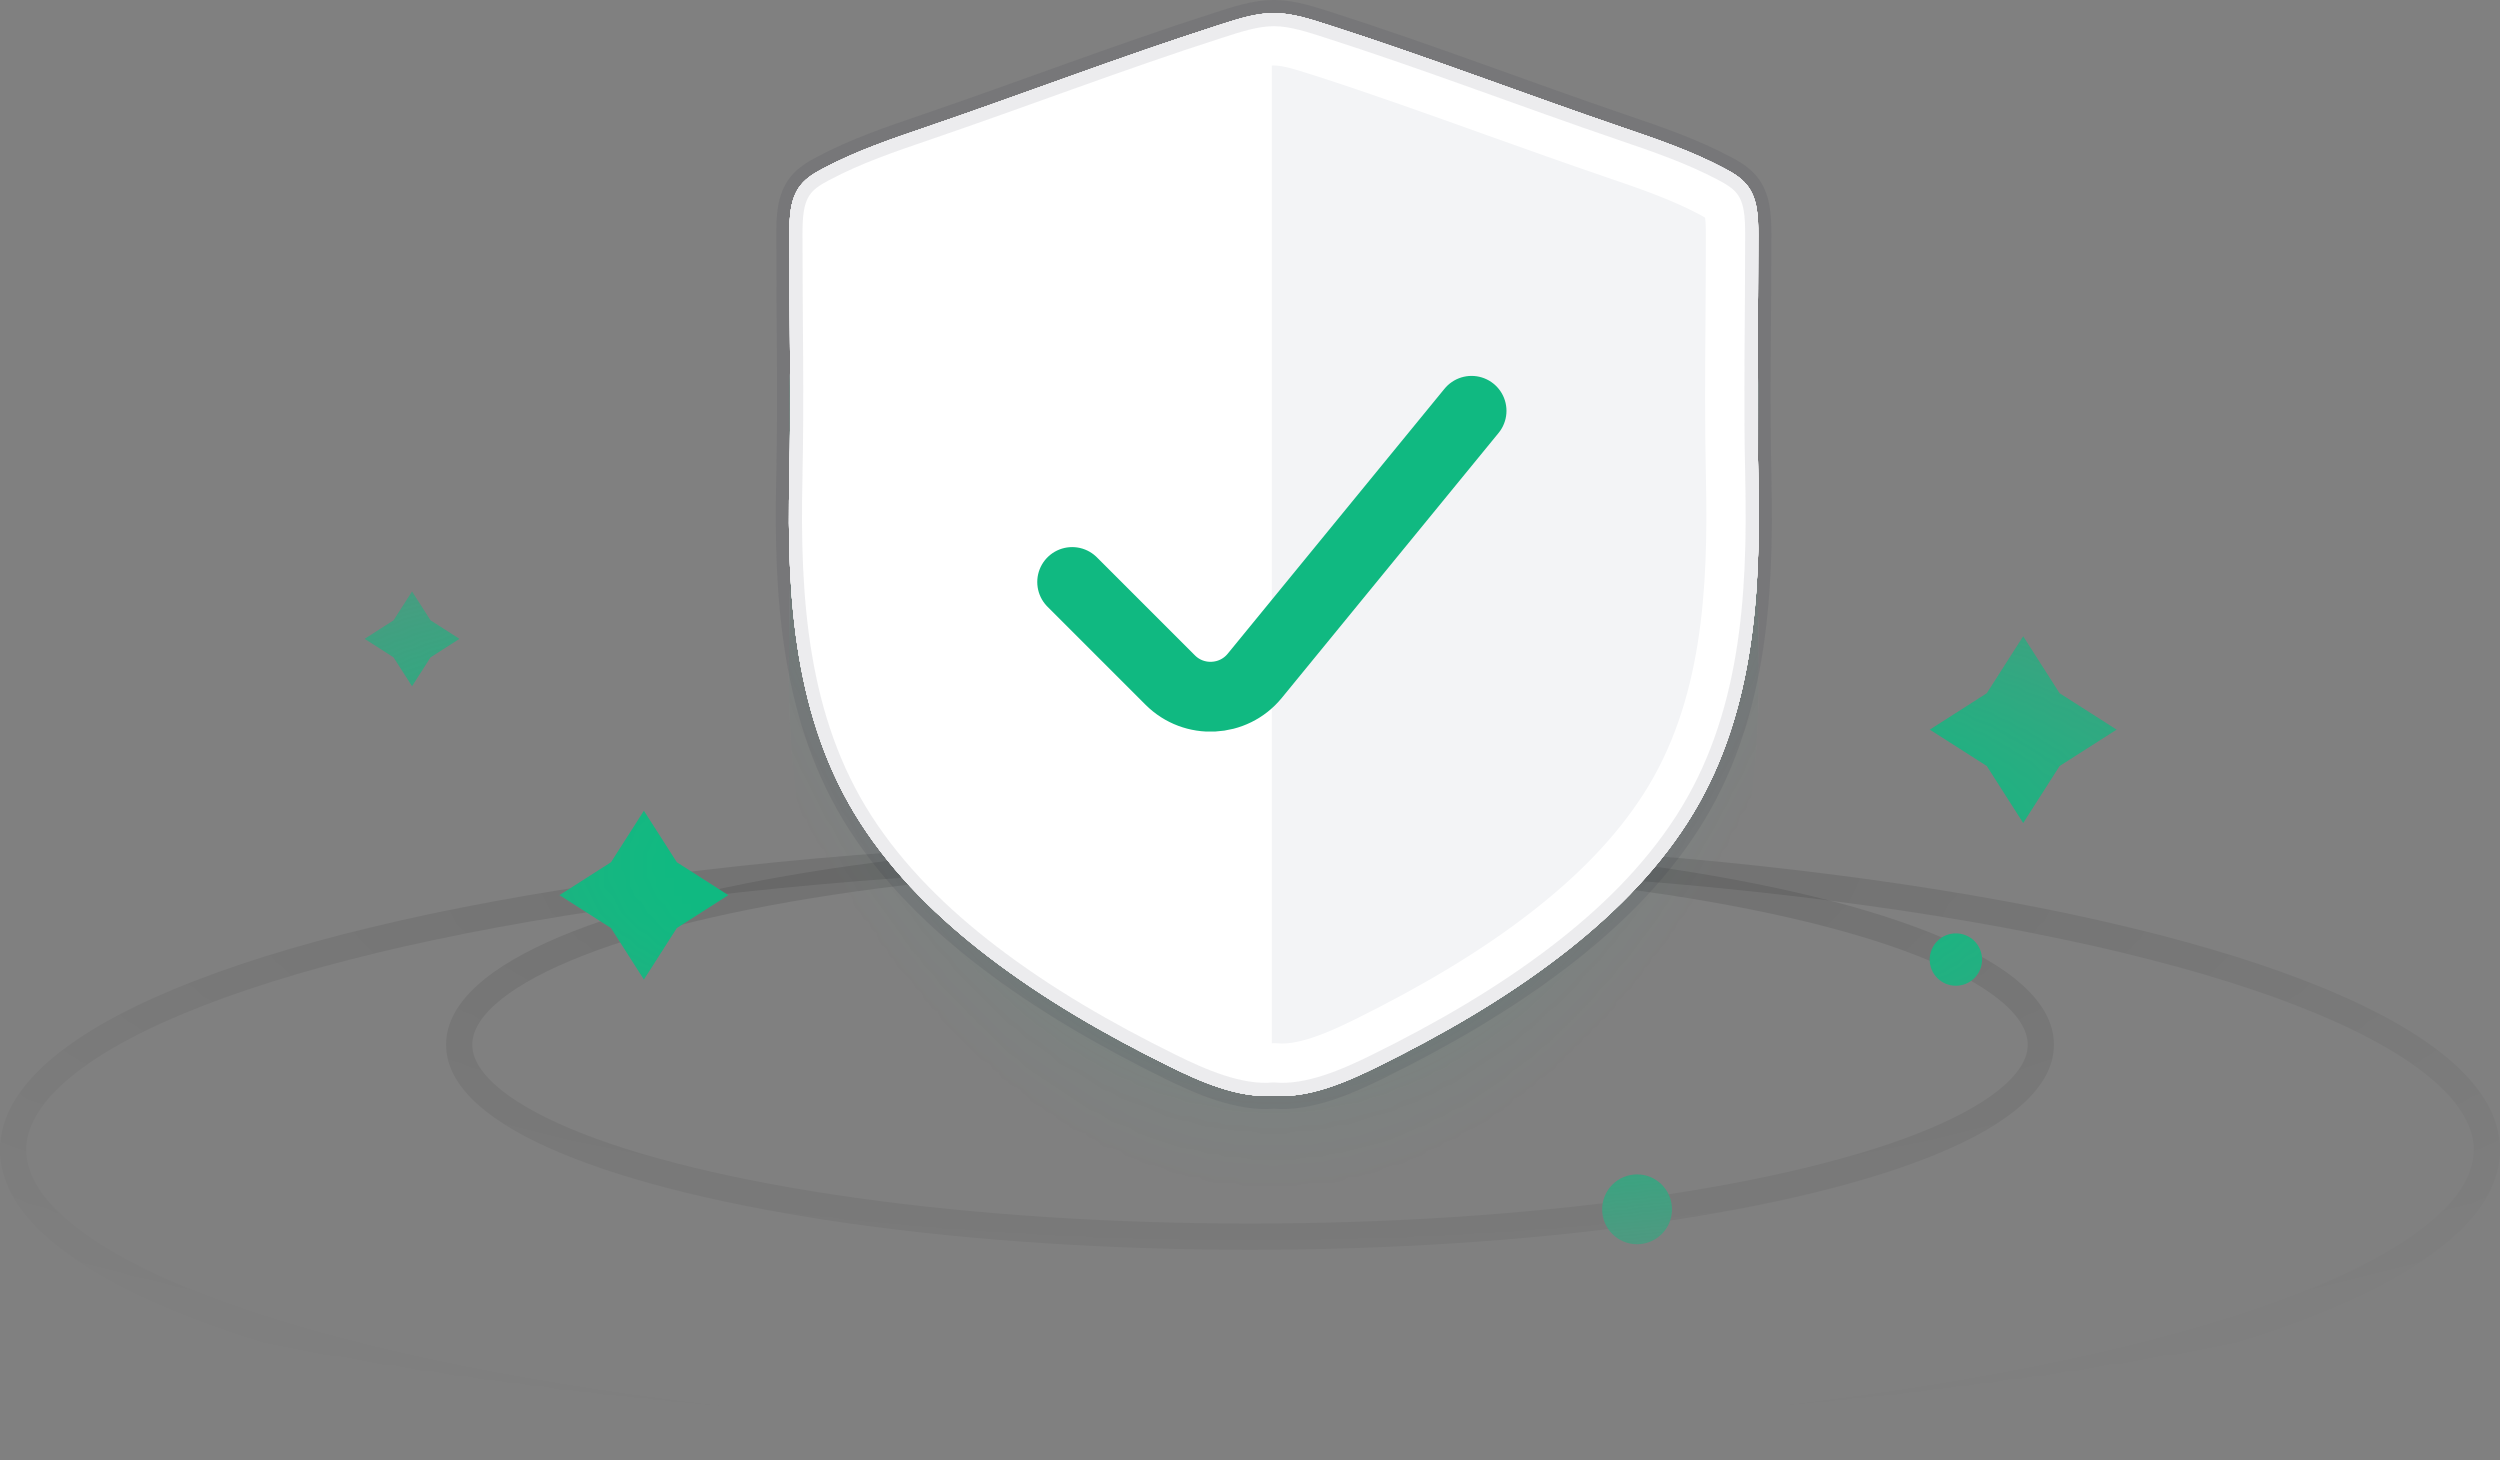 <svg id="a" xmlns="http://www.w3.org/2000/svg" xmlns:xlink="http://www.w3.org/1999/xlink" viewBox="0 0 286.38 167.28">
  <rect x="0" y="0" width="286.38" height="167.28" fill="#808080" stroke="none"/>
  <defs>
    <radialGradient id="c" cx="-100.04" cy="336.7" fx="-100.04" fy="336.7" r=".98" gradientTransform="translate(-100291 9182.73) rotate(90) scale(90.8 -298.29)" gradientUnits="userSpaceOnUse">
      <stop offset=".23" stop-color="#c4c4c4"/>
      <stop offset=".74" stop-color="#c4c4c4" stop-opacity="0"/>
    </radialGradient>
    <mask id="b" x="-20.33" y="35.09" width="327.04" height="132.2" maskUnits="userSpaceOnUse">
      <rect x="-20.33" y="35.09" width="327.04" height="127.11" fill="url(#c)" stroke-width="0"/>
    </mask>
    <radialGradient id="e" cx="145.82" cy="-5.94" fx="145.82" fy="-5.94" r="208.94" gradientTransform="translate(142.66 -151.76) rotate(90) scale(1 .53)" gradientUnits="userSpaceOnUse">
      <stop offset=".55" stop-color="#c4c4c4"/>
      <stop offset=".59" stop-color="rgba(196, 196, 196, .73)" stop-opacity=".73"/>
      <stop offset=".64" stop-color="rgba(196, 196, 196, .34)" stop-opacity=".34"/>
      <stop offset=".68" stop-color="rgba(196, 196, 196, .09)" stop-opacity=".09"/>
      <stop offset=".7" stop-color="#c4c4c4" stop-opacity="0"/>
    </radialGradient>
    <mask id="d" x="68.89" y="7.35" width="148.61" height="152.58" maskUnits="userSpaceOnUse">
      <rect x="68.89" y="7.35" width="148.61" height="152.58" fill="url(#e)" stroke-width="0"/>
    </mask>
  </defs>
  <g mask="url(#b)">
    <g>
      <g opacity=".1">
        <ellipse cx="143.19" cy="131.73" rx="141.69" ry="34.05" fill="none" stroke="#000" stroke-width="3"/>
      </g>
      <g opacity=".1">
        <ellipse cx="143.19" cy="119.67" rx="90.59" ry="21.99" fill="none" stroke="#000" stroke-width="3"/>
      </g>
      <path d="M191.53,138.53c0,2.21-1.79,4-4,4s-4-1.79-4-4,1.79-4,4-4,4,1.79,4,4ZM224.05,106.92c-1.66,0-3,1.34-3,3s1.34,3,3,3,3-1.34,3-3-1.34-3-3-3ZM47.2,67.75l-2.12,3.31-3.31,2.12,3.31,2.12,2.12,3.31,2.12-3.31,3.31-2.12-3.31-2.12-2.12-3.31ZM73.76,92.87l-3.77,5.9-5.9,3.77,5.9,3.77,3.77,5.9,3.77-5.9,5.9-3.77-5.9-3.77-3.77-5.9ZM231.76,72.88l-4.17,6.53-6.53,4.17,6.53,4.17,4.17,6.53,4.17-6.53,6.53-4.17-6.53-4.17-4.17-6.53Z" fill="#10b981" stroke-width="0"/>
    </g>
  </g>
  <g mask="url(#d)">
    <g opacity=".2">
      <path d="M201.42,72.73c-.21-9.29,0-18.61-.01-27.9,0-1.99-.05-4.16-1.3-5.71-.67-.84-1.62-1.4-2.57-1.9-3.72-1.98-7.73-3.35-11.72-4.71-11.19-3.82-22.25-8.07-33.5-11.68-2.04-.65-4.24-1.41-6.4-1.41s-4.36.76-6.4,1.41c-11.25,3.61-22.31,7.86-33.5,11.68-3.99,1.36-8,2.73-11.72,4.71-.95.5-1.9,1.06-2.57,1.9-1.25,1.55-1.3,3.72-1.3,5.71-.01,9.29.2,18.61-.01,27.9-.3,13.61.55,27.64,8.12,39.42,3.84,5.98,9.01,11.02,14.65,15.34,6.43,4.93,13.51,8.99,20.77,12.58,3.49,1.72,7.93,3.7,11.96,3.35,4.03.35,8.47-1.63,11.96-3.35,7.26-3.59,14.34-7.65,20.77-12.58,5.64-4.32,10.81-9.36,14.65-15.34,7.57-11.78,8.42-25.81,8.12-39.42Z" fill="#fff" stroke-width="0"/>
      <path d="M201.42,72.73c-.21-9.29,0-18.61-.01-27.9,0-1.99-.05-4.16-1.3-5.71-.67-.84-1.62-1.4-2.57-1.9-3.72-1.98-7.73-3.35-11.72-4.71-11.19-3.82-22.25-8.07-33.5-11.68-2.04-.65-4.24-1.41-6.4-1.41s-4.36.76-6.4,1.41c-11.25,3.61-22.31,7.86-33.5,11.68-3.99,1.36-8,2.73-11.72,4.71-.95.5-1.9,1.06-2.57,1.9-1.25,1.55-1.3,3.72-1.3,5.71-.01,9.29.2,18.61-.01,27.9-.3,13.61.55,27.64,8.12,39.42,3.84,5.98,9.01,11.02,14.65,15.34,6.43,4.93,13.51,8.99,20.77,12.58,3.49,1.72,7.93,3.7,11.96,3.35,4.03.35,8.47-1.63,11.96-3.35,7.26-3.59,14.34-7.65,20.77-12.58,5.64-4.32,10.81-9.36,14.65-15.34,7.57-11.78,8.42-25.81,8.12-39.42Z" fill="#fff" stroke-width="0"/>
      <path d="M201.42,72.73c-.21-9.29,0-18.61-.01-27.9,0-1.99-.05-4.16-1.3-5.71-.67-.84-1.62-1.4-2.57-1.9-3.72-1.98-7.73-3.35-11.72-4.71-11.19-3.82-22.25-8.07-33.5-11.68-2.04-.65-4.24-1.41-6.4-1.41s-4.36.76-6.4,1.41c-11.25,3.61-22.31,7.86-33.5,11.68-3.99,1.36-8,2.73-11.72,4.71-.95.5-1.9,1.06-2.57,1.9-1.25,1.55-1.3,3.72-1.3,5.71-.01,9.29.2,18.61-.01,27.9-.3,13.61.55,27.64,8.12,39.42,3.84,5.98,9.01,11.02,14.65,15.34,6.43,4.93,13.51,8.99,20.77,12.58,3.49,1.72,7.93,3.7,11.96,3.35,4.03.35,8.47-1.63,11.96-3.35,7.26-3.59,14.34-7.65,20.77-12.58,5.64-4.32,10.81-9.36,14.65-15.34,7.57-11.78,8.42-25.81,8.12-39.42Z" fill="#fff" stroke-width="0"/>
      <path d="M201.42,72.73c-.21-9.29,0-18.61-.01-27.9,0-1.99-.05-4.16-1.3-5.71-.67-.84-1.62-1.4-2.57-1.9-3.72-1.98-7.73-3.35-11.72-4.71-11.19-3.82-22.25-8.07-33.5-11.68-2.04-.65-4.24-1.41-6.4-1.41s-4.36.76-6.4,1.41c-11.25,3.61-22.31,7.86-33.5,11.68-3.99,1.36-8,2.73-11.72,4.71-.95.5-1.9,1.06-2.57,1.9-1.25,1.55-1.3,3.72-1.3,5.71-.01,9.29.2,18.61-.01,27.9-.3,13.61.55,27.64,8.12,39.42,3.84,5.98,9.01,11.02,14.65,15.34,6.43,4.93,13.51,8.99,20.77,12.58,3.49,1.72,7.93,3.7,11.96,3.35,4.03.35,8.47-1.63,11.96-3.35,7.26-3.59,14.34-7.65,20.77-12.58,5.64-4.32,10.81-9.36,14.65-15.34,7.57-11.78,8.42-25.81,8.12-39.42Z" fill="#fff" stroke-width="0"/>
      <path d="M201.42,72.73c-.21-9.29,0-18.61-.01-27.9,0-1.99-.05-4.16-1.3-5.71-.67-.84-1.62-1.4-2.57-1.9-3.72-1.98-7.73-3.35-11.72-4.71-11.19-3.82-22.25-8.07-33.5-11.68-2.04-.65-4.24-1.41-6.4-1.41s-4.36.76-6.4,1.41c-11.25,3.61-22.31,7.86-33.5,11.68-3.99,1.36-8,2.73-11.72,4.71-.95.5-1.9,1.06-2.57,1.9-1.25,1.55-1.3,3.72-1.3,5.71-.01,9.29.2,18.61-.01,27.9-.3,13.61.55,27.64,8.12,39.42,3.84,5.98,9.01,11.02,14.65,15.34,6.43,4.93,13.51,8.99,20.77,12.58,3.49,1.72,7.93,3.7,11.96,3.35,4.03.35,8.47-1.63,11.96-3.35,7.26-3.59,14.34-7.65,20.77-12.58,5.64-4.32,10.81-9.36,14.65-15.34,7.57-11.78,8.42-25.81,8.12-39.42Z" fill="#fff" stroke-width="0"/>
      <path d="M201.42,72.73c-.21-9.29,0-18.61-.01-27.9,0-1.99-.05-4.16-1.3-5.71-.67-.84-1.62-1.4-2.57-1.9-3.72-1.98-7.73-3.35-11.72-4.71-11.19-3.82-22.25-8.07-33.5-11.68-2.04-.65-4.24-1.41-6.4-1.41s-4.36.76-6.4,1.41c-11.25,3.61-22.31,7.86-33.5,11.68-3.99,1.36-8,2.73-11.72,4.71-.95.5-1.9,1.06-2.57,1.9-1.25,1.55-1.3,3.72-1.3,5.71-.01,9.29.2,18.61-.01,27.9-.3,13.61.55,27.64,8.12,39.42,3.84,5.98,9.01,11.02,14.65,15.34,6.43,4.93,13.51,8.99,20.77,12.58,3.49,1.72,7.93,3.7,11.96,3.35,4.03.35,8.47-1.63,11.96-3.35,7.26-3.59,14.34-7.65,20.77-12.58,5.64-4.32,10.81-9.36,14.65-15.34,7.57-11.78,8.42-25.81,8.12-39.42Z" fill="#fff" stroke-width="0"/>
      <path d="M201.42,72.73c-.21-9.29,0-18.61-.01-27.9,0-1.99-.05-4.16-1.3-5.71-.67-.84-1.62-1.4-2.57-1.9-3.72-1.98-7.73-3.35-11.72-4.71-11.19-3.82-22.25-8.07-33.5-11.68-2.04-.65-4.24-1.41-6.4-1.41s-4.36.76-6.4,1.41c-11.25,3.61-22.31,7.86-33.5,11.68-3.99,1.36-8,2.73-11.72,4.71-.95.5-1.9,1.06-2.57,1.9-1.25,1.55-1.3,3.72-1.3,5.71-.01,9.29.2,18.61-.01,27.9-.3,13.61.55,27.64,8.12,39.42,3.84,5.98,9.01,11.02,14.65,15.34,6.43,4.93,13.51,8.99,20.77,12.58,3.49,1.72,7.93,3.7,11.96,3.35,4.03.35,8.47-1.63,11.96-3.35,7.26-3.59,14.34-7.65,20.77-12.58,5.64-4.32,10.81-9.36,14.65-15.34,7.57-11.78,8.42-25.81,8.12-39.42Z" fill="#fff" stroke-width="0"/>
      <path d="M201.42,72.73c-.21-9.29,0-18.61-.01-27.9,0-1.99-.05-4.16-1.3-5.71-.67-.84-1.62-1.4-2.57-1.9-3.72-1.98-7.73-3.35-11.72-4.71-11.19-3.82-22.25-8.07-33.5-11.68-2.04-.65-4.24-1.41-6.4-1.41s-4.36.76-6.4,1.41c-11.25,3.61-22.31,7.86-33.5,11.68-3.99,1.36-8,2.73-11.72,4.71-.95.5-1.9,1.06-2.57,1.9-1.25,1.55-1.3,3.72-1.3,5.71-.01,9.29.2,18.61-.01,27.9-.3,13.61.55,27.64,8.12,39.42,3.84,5.98,9.01,11.02,14.65,15.34,6.43,4.93,13.51,8.99,20.77,12.58,3.49,1.72,7.93,3.7,11.96,3.35,4.03.35,8.47-1.63,11.96-3.35,7.26-3.59,14.34-7.65,20.77-12.58,5.64-4.32,10.81-9.36,14.65-15.34,7.57-11.78,8.42-25.81,8.12-39.42Z" fill="#fff" stroke-width="0"/>
      <path d="M201.42,72.73c-.21-9.29,0-18.61-.01-27.9,0-1.99-.05-4.16-1.3-5.71-.67-.84-1.62-1.4-2.57-1.9-3.72-1.98-7.73-3.35-11.72-4.71-11.19-3.82-22.25-8.07-33.5-11.68-2.04-.65-4.24-1.41-6.4-1.41s-4.36.76-6.4,1.41c-11.25,3.61-22.31,7.86-33.5,11.68-3.99,1.36-8,2.73-11.72,4.71-.95.5-1.9,1.06-2.57,1.9-1.25,1.55-1.3,3.72-1.3,5.71-.01,9.29.2,18.61-.01,27.9-.3,13.61.55,27.64,8.12,39.42,3.84,5.98,9.01,11.02,14.65,15.34,6.43,4.93,13.51,8.99,20.77,12.58,3.49,1.72,7.93,3.7,11.96,3.35,4.03.35,8.47-1.63,11.96-3.35,7.26-3.59,14.34-7.65,20.77-12.58,5.64-4.32,10.81-9.36,14.65-15.34,7.57-11.78,8.42-25.81,8.12-39.42Z" fill="#fff" stroke-width="0"/>
      <path d="M201.42,72.73c-.21-9.29,0-18.61-.01-27.9,0-1.99-.05-4.16-1.3-5.71-.67-.84-1.62-1.4-2.57-1.9-3.72-1.98-7.73-3.35-11.72-4.71-11.19-3.82-22.25-8.07-33.5-11.68-2.04-.65-4.24-1.41-6.4-1.41s-4.36.76-6.4,1.41c-11.25,3.61-22.31,7.86-33.5,11.68-3.99,1.36-8,2.73-11.72,4.71-.95.5-1.9,1.06-2.57,1.9-1.25,1.55-1.3,3.72-1.3,5.71-.01,9.29.2,18.61-.01,27.9-.3,13.61.55,27.64,8.12,39.42,3.84,5.98,9.01,11.02,14.65,15.34,6.43,4.93,13.51,8.99,20.77,12.58,3.49,1.72,7.93,3.7,11.96,3.35,4.03.35,8.47-1.63,11.96-3.35,7.26-3.59,14.34-7.65,20.77-12.58,5.64-4.32,10.81-9.36,14.65-15.34,7.57-11.78,8.42-25.81,8.12-39.42Z" fill="#10b981" stroke-width="0"/>
    </g>
  </g>
  <g>
    <path d="M201.42,54.81c-.21-9.29,0-18.61-.01-27.9,0-1.99-.05-4.16-1.3-5.71-.67-.84-1.62-1.4-2.57-1.9-3.72-1.98-7.73-3.35-11.72-4.71-11.19-3.82-22.25-8.07-33.5-11.68-2.04-.65-4.24-1.41-6.4-1.41s-4.36.76-6.4,1.41c-11.25,3.61-22.31,7.86-33.5,11.68-3.99,1.36-8,2.73-11.72,4.71-.95.5-1.9,1.06-2.57,1.9-1.25,1.55-1.3,3.72-1.3,5.71-.01,9.29.2,18.61-.01,27.9-.3,13.61.55,27.64,8.12,39.42,3.84,5.98,9.01,11.02,14.65,15.34,6.43,4.93,13.51,8.99,20.77,12.58,3.49,1.72,7.93,3.7,11.96,3.35,4.03.35,8.47-1.63,11.96-3.35,7.26-3.59,14.34-7.65,20.77-12.58,5.64-4.32,10.81-9.36,14.65-15.34,7.57-11.78,8.42-25.81,8.12-39.42Z" fill="#fff" stroke-width="0"/>
    <path d="M201.42,54.81c-.21-9.29,0-18.61-.01-27.9,0-1.99-.05-4.16-1.3-5.71-.67-.84-1.62-1.4-2.57-1.9-3.72-1.98-7.73-3.35-11.72-4.71-11.19-3.82-22.25-8.07-33.5-11.68-2.04-.65-4.24-1.41-6.4-1.41s-4.36.76-6.4,1.41c-11.25,3.61-22.31,7.86-33.5,11.68-3.99,1.36-8,2.73-11.72,4.71-.95.5-1.9,1.06-2.57,1.9-1.25,1.55-1.3,3.72-1.3,5.71-.01,9.29.2,18.61-.01,27.9-.3,13.61.55,27.64,8.12,39.42,3.84,5.98,9.01,11.02,14.65,15.34,6.43,4.93,13.51,8.99,20.77,12.58,3.49,1.72,7.93,3.7,11.96,3.35,4.03.35,8.47-1.63,11.96-3.35,7.26-3.59,14.34-7.65,20.77-12.58,5.64-4.32,10.81-9.36,14.65-15.34,7.57-11.78,8.42-25.81,8.12-39.42Z" fill="#fff" stroke-width="0"/>
    <path d="M201.42,54.81c-.21-9.29,0-18.61-.01-27.9,0-1.99-.05-4.16-1.3-5.71-.67-.84-1.62-1.4-2.57-1.9-3.72-1.98-7.73-3.35-11.72-4.71-11.19-3.82-22.25-8.07-33.5-11.68-2.04-.65-4.24-1.41-6.4-1.41s-4.36.76-6.4,1.41c-11.25,3.61-22.31,7.86-33.5,11.68-3.99,1.36-8,2.73-11.72,4.71-.95.5-1.9,1.06-2.57,1.9-1.25,1.55-1.3,3.72-1.3,5.71-.01,9.29.2,18.61-.01,27.9-.3,13.61.55,27.64,8.12,39.42,3.84,5.98,9.01,11.02,14.65,15.34,6.43,4.93,13.51,8.99,20.77,12.58,3.49,1.72,7.93,3.7,11.96,3.35,4.03.35,8.47-1.63,11.96-3.35,7.26-3.59,14.34-7.65,20.77-12.58,5.64-4.32,10.81-9.36,14.65-15.34,7.57-11.78,8.42-25.81,8.12-39.42Z" fill="#fff" stroke-width="0"/>
    <path d="M201.42,54.81c-.21-9.29,0-18.61-.01-27.9,0-1.99-.05-4.16-1.3-5.71-.67-.84-1.62-1.4-2.57-1.9-3.72-1.98-7.73-3.35-11.72-4.71-11.19-3.82-22.25-8.07-33.5-11.68-2.04-.65-4.24-1.41-6.4-1.41s-4.36.76-6.4,1.41c-11.25,3.61-22.31,7.86-33.5,11.68-3.99,1.36-8,2.73-11.72,4.71-.95.5-1.9,1.06-2.57,1.9-1.25,1.55-1.3,3.72-1.3,5.71-.01,9.29.2,18.61-.01,27.9-.3,13.61.55,27.64,8.12,39.42,3.84,5.98,9.01,11.02,14.65,15.34,6.43,4.93,13.51,8.99,20.77,12.58,3.49,1.72,7.93,3.7,11.96,3.35,4.03.35,8.47-1.63,11.96-3.35,7.26-3.59,14.34-7.65,20.77-12.58,5.64-4.32,10.81-9.36,14.65-15.34,7.57-11.78,8.42-25.81,8.12-39.42Z" fill="#fff" stroke-width="0"/>
    <path d="M201.42,54.81c-.21-9.29,0-18.61-.01-27.9,0-1.99-.05-4.16-1.3-5.71-.67-.84-1.62-1.4-2.57-1.9-3.72-1.98-7.73-3.35-11.72-4.71-11.19-3.82-22.25-8.07-33.5-11.68-2.04-.65-4.24-1.41-6.4-1.41s-4.36.76-6.4,1.41c-11.25,3.61-22.31,7.86-33.5,11.68-3.99,1.36-8,2.73-11.72,4.71-.95.5-1.9,1.06-2.57,1.9-1.25,1.55-1.3,3.72-1.3,5.71-.01,9.29.2,18.61-.01,27.9-.3,13.61.55,27.64,8.12,39.42,3.84,5.98,9.01,11.02,14.65,15.34,6.43,4.93,13.51,8.99,20.77,12.58,3.49,1.72,7.93,3.7,11.96,3.35,4.03.35,8.47-1.63,11.96-3.35,7.26-3.59,14.34-7.65,20.77-12.58,5.64-4.32,10.81-9.36,14.65-15.34,7.57-11.78,8.42-25.81,8.12-39.42Z" fill="#fff" stroke-width="0"/>
    <path d="M201.42,54.81c-.21-9.29,0-18.61-.01-27.9,0-1.99-.05-4.16-1.3-5.71-.67-.84-1.62-1.4-2.57-1.9-3.72-1.98-7.73-3.35-11.72-4.71-11.19-3.82-22.25-8.07-33.5-11.68-2.04-.65-4.24-1.41-6.4-1.41s-4.36.76-6.4,1.41c-11.25,3.61-22.31,7.86-33.5,11.68-3.99,1.36-8,2.73-11.72,4.71-.95.5-1.9,1.06-2.57,1.9-1.25,1.55-1.3,3.72-1.3,5.71-.01,9.29.2,18.61-.01,27.9-.3,13.61.55,27.64,8.12,39.42,3.84,5.98,9.01,11.02,14.65,15.34,6.43,4.93,13.51,8.99,20.77,12.58,3.49,1.72,7.93,3.7,11.96,3.35,4.03.35,8.47-1.63,11.96-3.35,7.26-3.59,14.34-7.65,20.77-12.58,5.64-4.32,10.81-9.36,14.65-15.34,7.57-11.78,8.42-25.81,8.12-39.42Z" fill="#fff" stroke-width="0"/>
    <path d="M201.42,54.81c-.21-9.29,0-18.61-.01-27.9,0-1.99-.05-4.16-1.3-5.71-.67-.84-1.62-1.4-2.57-1.9-3.72-1.98-7.73-3.35-11.72-4.71-11.19-3.82-22.25-8.07-33.5-11.68-2.04-.65-4.24-1.41-6.4-1.41s-4.36.76-6.4,1.41c-11.25,3.61-22.31,7.86-33.5,11.68-3.99,1.36-8,2.73-11.72,4.71-.95.5-1.9,1.06-2.57,1.9-1.25,1.55-1.3,3.72-1.3,5.71-.01,9.29.2,18.61-.01,27.9-.3,13.61.55,27.64,8.12,39.42,3.84,5.98,9.01,11.02,14.65,15.34,6.43,4.93,13.51,8.99,20.77,12.58,3.49,1.72,7.93,3.7,11.96,3.35,4.03.35,8.47-1.63,11.96-3.35,7.26-3.59,14.34-7.65,20.77-12.58,5.64-4.32,10.81-9.36,14.65-15.34,7.57-11.78,8.42-25.81,8.12-39.42Z" fill="#fff" stroke-width="0"/>
    <path d="M201.42,54.81c-.21-9.29,0-18.61-.01-27.9,0-1.99-.05-4.16-1.3-5.71-.67-.84-1.62-1.4-2.57-1.9-3.72-1.98-7.73-3.35-11.72-4.71-11.19-3.82-22.25-8.07-33.5-11.68-2.04-.65-4.24-1.41-6.4-1.41s-4.36.76-6.4,1.41c-11.25,3.61-22.31,7.86-33.5,11.68-3.99,1.36-8,2.73-11.72,4.71-.95.5-1.9,1.06-2.57,1.9-1.25,1.55-1.3,3.72-1.3,5.71-.01,9.29.2,18.61-.01,27.9-.3,13.61.55,27.64,8.12,39.42,3.84,5.98,9.01,11.02,14.65,15.34,6.43,4.93,13.51,8.99,20.77,12.58,3.49,1.72,7.93,3.7,11.96,3.35,4.03.35,8.47-1.63,11.96-3.35,7.26-3.59,14.34-7.65,20.77-12.58,5.64-4.32,10.81-9.36,14.65-15.34,7.57-11.78,8.42-25.81,8.12-39.42Z" fill="#fff" stroke-width="0"/>
    <path d="M201.42,54.81c-.21-9.29,0-18.61-.01-27.9,0-1.99-.05-4.16-1.3-5.71-.67-.84-1.62-1.4-2.57-1.9-3.72-1.98-7.73-3.35-11.72-4.71-11.19-3.82-22.25-8.07-33.5-11.68-2.04-.65-4.24-1.41-6.4-1.41s-4.36.76-6.4,1.41c-11.25,3.61-22.31,7.86-33.5,11.68-3.99,1.36-8,2.73-11.72,4.71-.95.5-1.9,1.06-2.57,1.9-1.25,1.55-1.3,3.72-1.3,5.71-.01,9.29.2,18.61-.01,27.9-.3,13.61.55,27.64,8.12,39.42,3.84,5.98,9.01,11.02,14.65,15.34,6.43,4.93,13.51,8.99,20.77,12.58,3.49,1.72,7.93,3.7,11.96,3.35,4.03.35,8.47-1.63,11.96-3.35,7.26-3.59,14.34-7.65,20.77-12.58,5.64-4.32,10.81-9.36,14.65-15.34,7.57-11.78,8.42-25.81,8.12-39.42Z" fill="#fff" stroke-width="0"/>
    <path d="M201.42,54.81c-.21-9.29,0-18.61-.01-27.9,0-1.99-.05-4.16-1.3-5.71-.67-.84-1.62-1.4-2.57-1.9-3.72-1.98-7.73-3.35-11.72-4.71-11.19-3.82-22.25-8.07-33.5-11.68-2.04-.65-4.24-1.41-6.4-1.41s-4.36.76-6.4,1.41c-11.25,3.61-22.31,7.86-33.5,11.68-3.99,1.36-8,2.73-11.72,4.71-.95.5-1.9,1.06-2.57,1.9-1.25,1.55-1.3,3.72-1.3,5.71-.01,9.29.2,18.61-.01,27.9-.3,13.61.55,27.64,8.12,39.42,3.84,5.98,9.01,11.02,14.65,15.34,6.43,4.93,13.51,8.99,20.77,12.58,3.49,1.72,7.93,3.7,11.96,3.35,4.03.35,8.47-1.63,11.96-3.35,7.26-3.59,14.34-7.65,20.77-12.58,5.64-4.32,10.81-9.36,14.65-15.34,7.57-11.78,8.42-25.81,8.12-39.42Z" fill="#fff" stroke-width="0"/>
  </g>
  <path d="M201.42,54.81c-.21-9.29,0-18.61-.01-27.9,0-1.99-.05-4.16-1.3-5.71-.67-.84-1.62-1.4-2.57-1.9-3.72-1.98-7.73-3.35-11.72-4.71-11.19-3.82-22.25-8.07-33.5-11.68-2.04-.65-4.24-1.41-6.4-1.41s-4.36.76-6.4,1.41c-11.25,3.61-22.31,7.86-33.5,11.68-3.99,1.36-8,2.73-11.72,4.71-.95.5-1.9,1.06-2.57,1.9-1.25,1.55-1.3,3.72-1.3,5.71-.01,9.29.2,18.61-.01,27.9-.3,13.61.55,27.64,8.12,39.42,3.84,5.98,9.01,11.02,14.65,15.34,6.43,4.93,13.51,8.99,20.77,12.58,3.49,1.72,7.93,3.7,11.96,3.35,4.03.35,8.47-1.63,11.96-3.35,7.26-3.59,14.34-7.65,20.77-12.58,5.64-4.32,10.81-9.36,14.65-15.34,7.57-11.78,8.42-25.81,8.12-39.42Z" fill="none" stroke="rgba(18, 24, 38, .08)" stroke-width="3"/>
  <path d="M188.25,90.98c-3.12,4.86-7.46,9.38-13.25,13.82-5.39,4.14-11.86,8.05-19.78,11.97-1.82.89-5.62,2.77-8.35,2.77-.14,0-.29-.01-.43-.02-.18-.02-.35-.02-.52-.02-.08,0-.15,0-.23.01V7.51c.08-.01.16-.01.23-.01,1.06,0,2.61.49,4.11.98l.47.14c6.61,2.13,13.33,4.54,19.83,6.87,4.43,1.58,9.01,3.22,13.55,4.77,3.87,1.32,7.53,2.57,10.84,4.33.28.15.47.26.6.34.09.54.09,1.55.09,1.98,0,3.19-.02,6.37-.04,9.56-.05,6.04-.09,12.29.05,18.47.27,12.5-.4,25.51-7.17,36.04Z" fill="#f3f4f6" stroke-width="0"/>
  <path d="M122.82,66.67l11.23,11.23c2.73,2.73,7.23,2.51,9.68-.48l24.84-30.36" fill="none" stroke="#10b981" stroke-linecap="round" stroke-width="8"/>
</svg>
